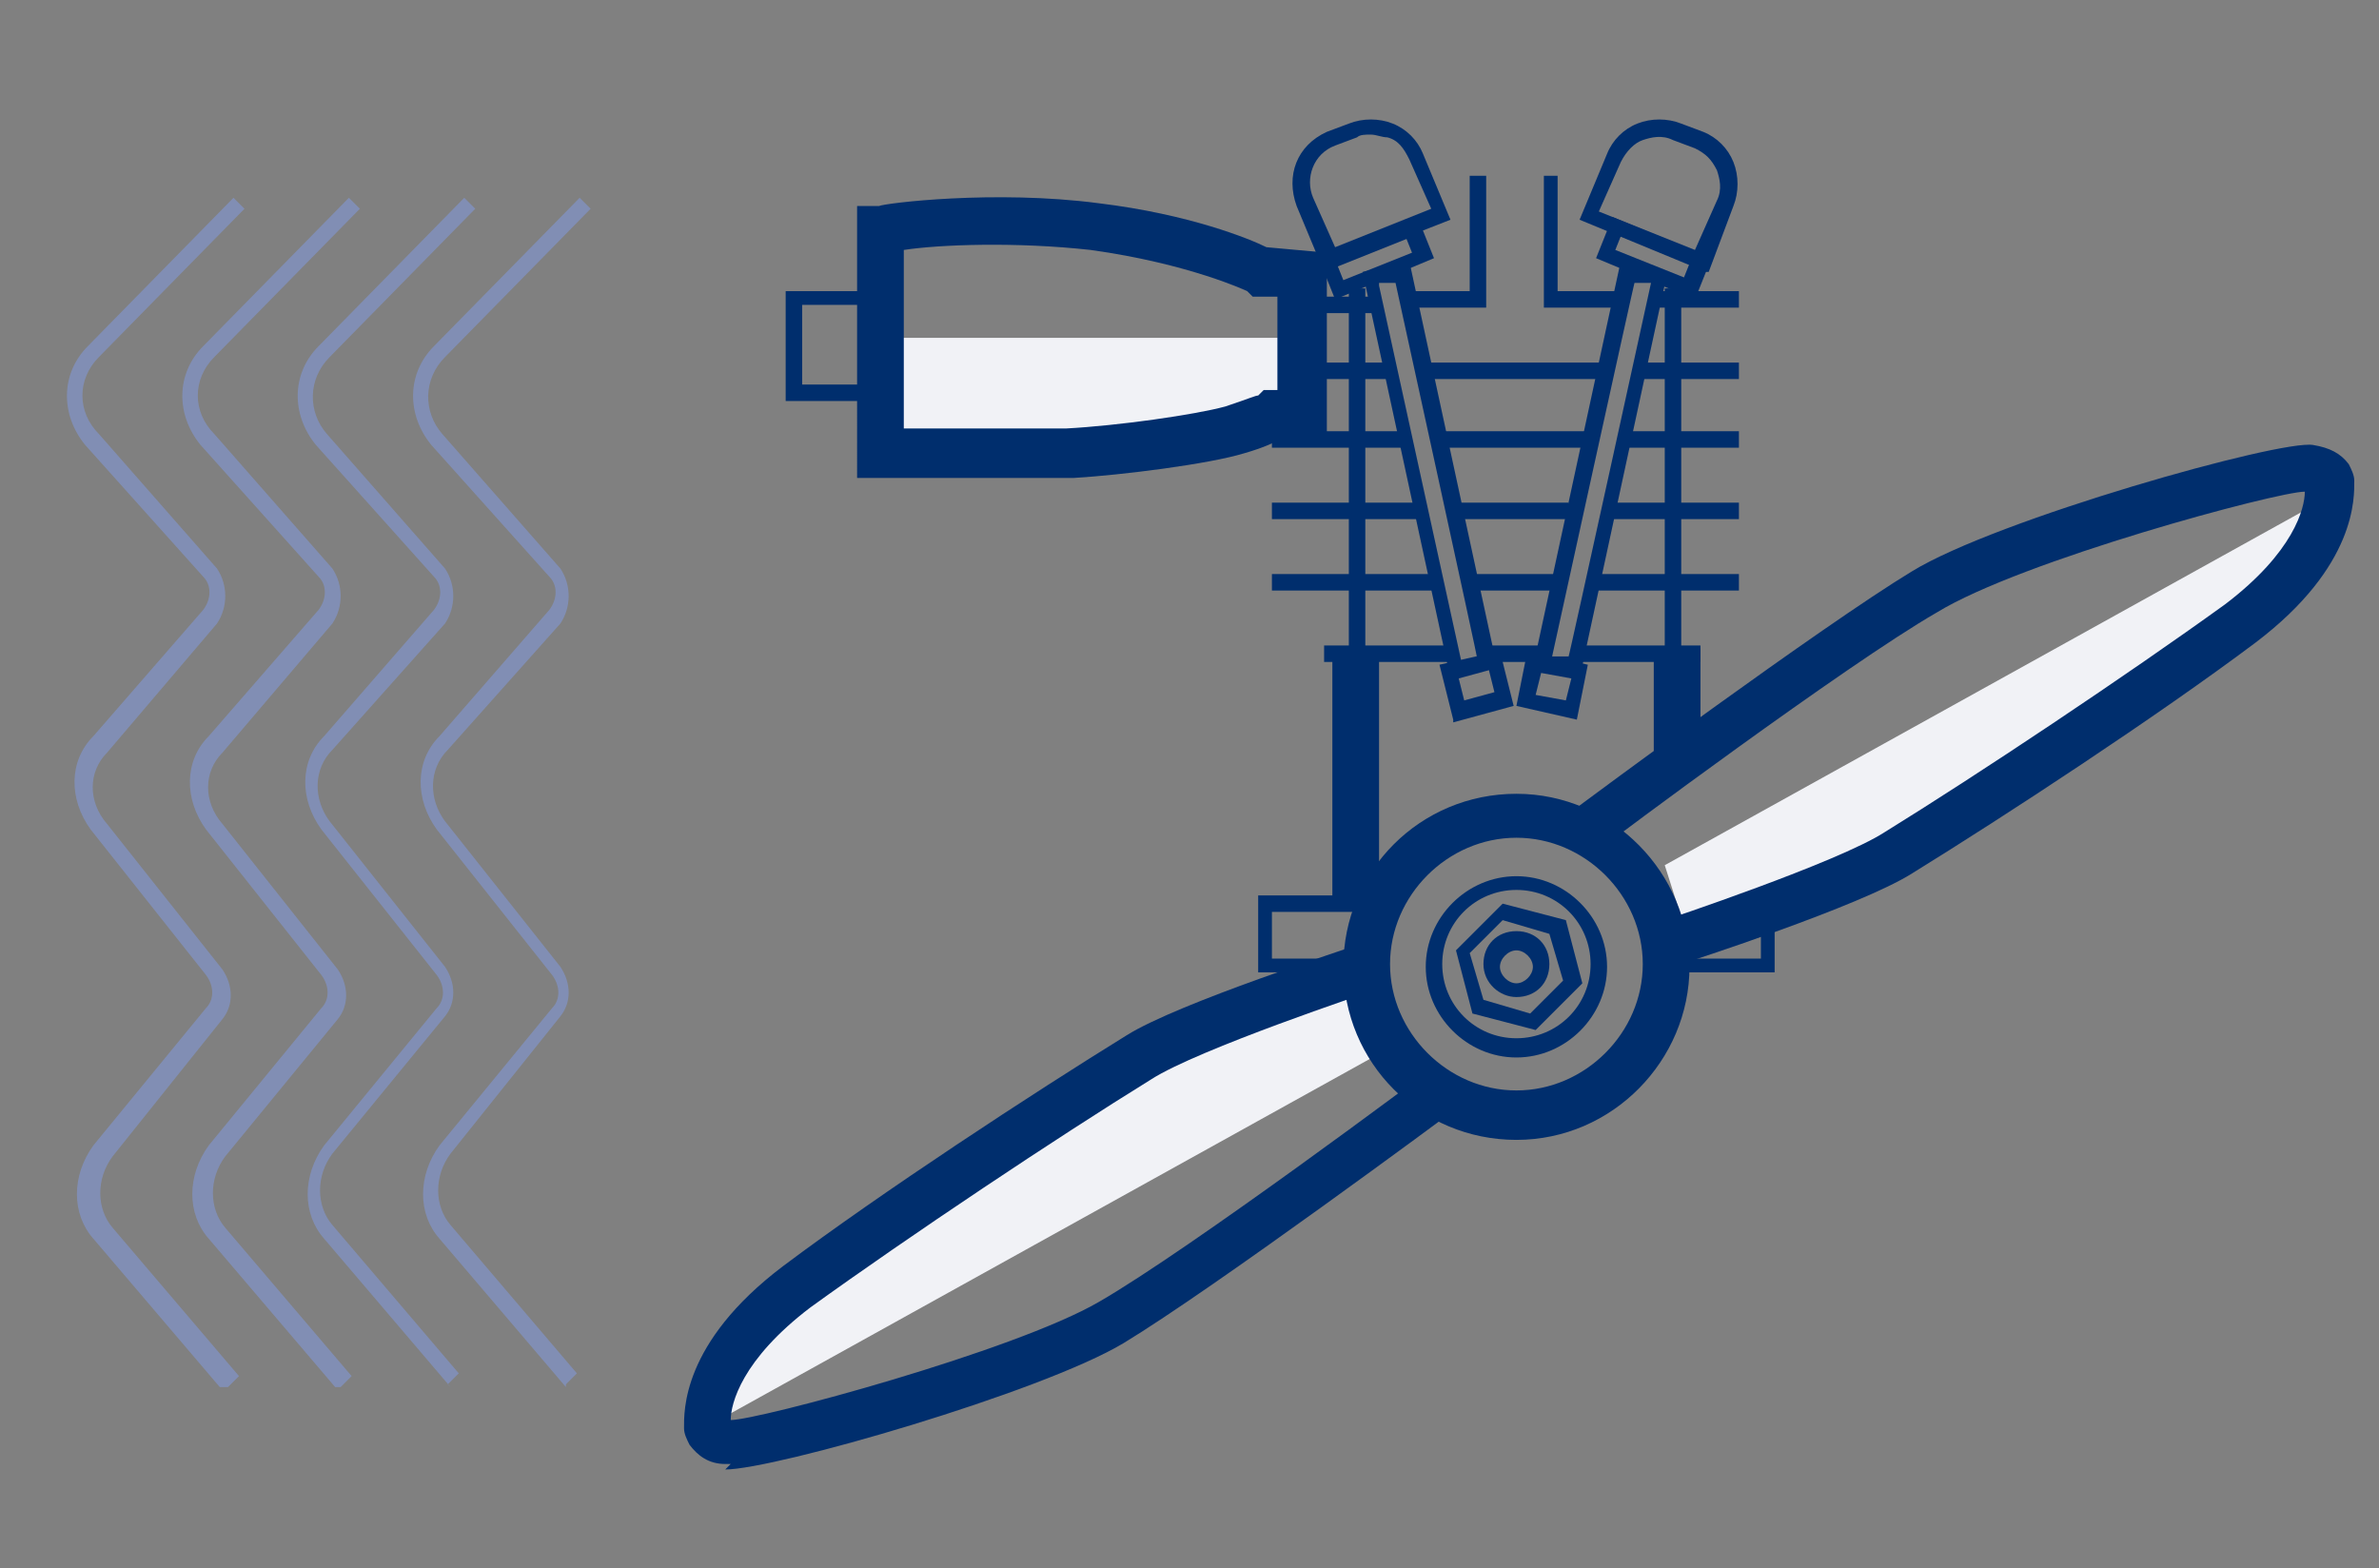 <?xml version="1.0" encoding="UTF-8"?>
<svg xmlns="http://www.w3.org/2000/svg" width="86.6" height="57.1" version="1.1" viewBox="0 0 86.6 57.1">
  <rect x="0" y="0" width="86.6" height="57.1" fill="#808080" stroke="none"/>
  <!-- Generator: Adobe Illustrator 28.6.0, SVG Export Plug-In . SVG Version: 1.2.0 Build 709)  -->
  <g>
    <g id="_Слой_1" data-name="Слой_1">
      <g>
        <rect x="32.6" y="12.3" width="14.7" height="3.7" fill="#f1f2f6"/>
        <path d="M50.5,38.2l-24.7,13.7s-.7-2.3,3.3-5.1,11.5-8.2,14.5-9.4c3-1.2,6.2-1.4,6.2-1.4l.7,2.2Z" fill="#f1f2f6"/>
        <path d="M60.6,31.5l24.7-13.7s.7,2.3-3.3,5.1c-4,2.9-11.5,8.2-14.5,9.4-3,1.2-6.2,1.4-6.2,1.4l-.7-2.2Z" fill="#f1f2f6"/>
        <path d="M8,50.5l-4.6-5.4c-.8-.9-.8-2.3,0-3.4l4.1-5c.3-.3.3-.8,0-1.2l-4.2-5.3c-.8-1.1-.8-2.5.1-3.4l4-4.6c.3-.4.3-.9,0-1.2l-4.3-4.8c-.9-1.1-.9-2.6.1-3.6l5.3-5.4.4.4-5.3,5.4c-.8.8-.8,2,0,2.8l4.3,4.9c.4.6.4,1.4,0,2l-4,4.7c-.7.7-.7,1.8,0,2.6l4.2,5.3c.4.6.4,1.3,0,1.8l-4,5c-.6.8-.6,1.9,0,2.6l4.6,5.4-.4.4Z" fill="#818eb4"/>
        <path d="M12.2,50.5l-4.6-5.4c-.8-.9-.8-2.3,0-3.4l4.1-5c.3-.3.3-.8,0-1.2l-4.2-5.3c-.8-1.1-.8-2.5.1-3.4l4-4.6c.3-.4.3-.9,0-1.2l-4.3-4.8c-.9-1.1-.9-2.6.1-3.6l5.3-5.4.4.4-5.3,5.4c-.8.8-.8,2,0,2.8l4.3,4.9c.4.6.4,1.4,0,2l-4,4.7c-.7.7-.7,1.8,0,2.6l4.2,5.3c.4.6.4,1.3,0,1.8l-4.1,5c-.6.8-.6,1.9,0,2.6l4.6,5.4-.4.4Z" fill="#818eb4"/>
        <path d="M16.4,50.5l-4.6-5.4c-.8-.9-.8-2.3,0-3.4l4.1-5c.3-.3.3-.8,0-1.2l-4.2-5.3c-.8-1.1-.8-2.5.1-3.4l4-4.6c.3-.4.3-.9,0-1.2l-4.3-4.8c-.9-1.1-.9-2.6.1-3.6l5.3-5.4.4.4-5.3,5.4c-.8.8-.8,2-.1,2.8l4.3,4.9c.4.6.4,1.4,0,2l-4.1,4.6c-.7.7-.7,1.8-.1,2.6l4.2,5.3c.4.6.4,1.3,0,1.8l-4.1,5c-.6.8-.6,1.9,0,2.6l4.6,5.4-.4.4Z" fill="#818eb4"/>
        <path d="M20.6,50.5l-4.6-5.4c-.8-.9-.8-2.3,0-3.4l4.1-5c.3-.3.3-.8,0-1.2l-4.2-5.3c-.8-1.1-.8-2.5.1-3.4l4-4.6c.3-.4.3-.9,0-1.2l-4.3-4.8c-.9-1.1-.9-2.6.1-3.6l5.3-5.4.4.4-5.3,5.4c-.8.8-.8,2-.1,2.8l4.3,4.9c.4.6.4,1.4,0,2l-4.1,4.6c-.7.7-.7,1.8-.1,2.6l4.2,5.3c.4.6.4,1.3,0,1.8l-4,5c-.6.8-.6,1.9,0,2.6l4.6,5.4-.4.4Z" fill="#818eb4"/>
        <g>
          <path d="M55.2,41.5c-3.5,0-6.3-2.8-6.3-6.3s2.8-6.3,6.3-6.3,6.3,2.9,6.3,6.3-2.8,6.3-6.3,6.3ZM55.2,30.5c-2.5,0-4.6,2.1-4.6,4.6s2.1,4.6,4.6,4.6,4.6-2.1,4.6-4.6-2.1-4.6-4.6-4.6Z" fill="#002e6d"/>
          <path d="M55.2,38.5c-1.8,0-3.3-1.5-3.3-3.3s1.5-3.3,3.3-3.3,3.3,1.5,3.3,3.3c0,1.8-1.5,3.3-3.3,3.3ZM55.2,32.4c-1.5,0-2.7,1.2-2.7,2.7s1.2,2.7,2.7,2.7,2.7-1.2,2.7-2.7-1.2-2.7-2.7-2.7Z" fill="#002e6d"/>
          <path d="M55.2,36.3c-.6,0-1.2-.5-1.2-1.2s.5-1.2,1.2-1.2,1.2.5,1.2,1.2-.5,1.2-1.2,1.2ZM55.2,34.6c-.3,0-.6.3-.6.6s.3.6.6.6.6-.3.6-.6c0-.3-.3-.6-.6-.6Z" fill="#002e6d"/>
          <path d="M55.9,37.5l-2.3-.6-.6-2.3,1.7-1.7,2.3.6.6,2.3-1.7,1.7ZM54,36.4l1.7.5,1.2-1.2-.5-1.7-1.7-.5-1.2,1.2.5,1.7Z" fill="#002e6d"/>
          <path d="M61.1,35.2l-.5-1.7c0,0,6.3-2.1,8-3.2,3.4-2.1,8.8-5.7,12.4-8.3,2.5-1.9,2.9-3.5,2.9-4.1,0,0,0,0,0,0-1,0-10.3,2.5-13.4,4.4-3.3,1.9-12,8.4-12.1,8.5l-1-1.4c.4-.3,8.9-6.6,12.2-8.6,3.1-1.9,13.4-4.8,14.6-4.6.6.1,1,.3,1.3.7.1.2.2.4.2.6,0,.6.1,3.1-3.6,5.9-3.6,2.7-9.1,6.3-12.5,8.4-1.9,1.2-8.1,3.2-8.4,3.3ZM83.9,17.5s0,0,0,0h0Z" fill="#002e6d"/>
          <path d="M26.6,53.3c0,0-.1,0-.2,0-.6,0-1-.3-1.3-.7-.1-.2-.2-.4-.2-.6,0-.6-.1-3.1,3.6-5.9,3.6-2.7,9.1-6.3,12.5-8.4,1.9-1.2,8.2-3.2,8.4-3.3l.5,1.7c0,0-6.3,2.1-8,3.2-3.4,2.1-8.8,5.7-12.4,8.3-2.5,1.9-2.9,3.5-2.9,4.1,0,0,0,0,0,0,1,0,10.3-2.5,13.4-4.3,3.3-1.9,12-8.4,12.1-8.5l1,1.4c-.4.3-8.9,6.6-12.2,8.6-3,1.8-12.7,4.6-14.5,4.6ZM26.7,52h0s0,0,0,0Z" fill="#002e6d"/>
          <path d="M35.8,17.4c-1.9,0-3.7,0-3.8,0h-.8V7.5h.8c.2-.1,4.2-.6,8-.1,3.3.4,5.5,1.3,6.1,1.6l2.2.2v6.8h-1.7c-.2.1-.6.3-1.3.5-1.3.4-4.5.8-6.2.9-.8,0-2,0-3.2,0ZM32.9,15.6c1.5,0,4.4,0,5.9,0,1.9-.1,4.7-.5,5.8-.8.9-.3,1.1-.4,1.2-.4l.2-.2h.5c0,0,0-3.4,0-3.4h-.9c0,0-.2-.2-.2-.2,0,0-2.1-1-5.7-1.5-2.7-.3-5.5-.2-6.8,0v6.5h0Z" fill="#002e6d"/>
          <path d="M32.3,14.6h-3.7v-4h3.7v4ZM29.2,14h2.6v-2.9h-2.6v2.9Z" fill="#002e6d"/>
          <path d="M57.5,24.7l-1.7-.4,3.2-14.8,1.7.4-3.2,14.8ZM56.5,23.9h.6c0,.1,3-13.6,3-13.6h-.6c0-.1-3,13.6-3,13.6Z" fill="#002e6d"/>
          <path d="M57.4,26.2l-2.2-.5.4-2,2.2.5-.4,2ZM55.9,25.3l1.1.2.2-.8-1.1-.2-.2.8Z" fill="#002e6d"/>
          <path d="M52.9,26.2l-.5-2,2.2-.5.5,2-2.2.6ZM53.1,24.7l.2.8,1.1-.3-.2-.8-1.1.3Z" fill="#002e6d"/>
          <path d="M61.7,10.9l-3.6-1.5.6-1.5,3.6,1.5-.6,1.5ZM58.8,9.1l2.5,1,.2-.5-2.5-1-.2.5Z" fill="#002e6d"/>
          <path d="M62.1,9.9l-4.6-1.9,1-2.4c.2-.5.6-.9,1.1-1.1s1.1-.2,1.6,0l.8.3c.5.2.9.6,1.1,1.1s.2,1.1,0,1.6l-.9,2.4ZM58.2,7.7l3.5,1.4.8-1.8c.2-.4.1-.8,0-1.1-.2-.4-.4-.6-.8-.8l-.8-.3c-.4-.2-.8-.1-1.1,0s-.6.4-.8.8l-.8,1.8Z" fill="#002e6d"/>
          <path d="M52.8,24.7l-3.2-14.8,1.7-.4,3.2,14.8-1.7.4ZM50.2,10.4l3,13.7h.6c0-.1-3-13.8-3-13.8h-.6Z" fill="#002e6d"/>
          <path d="M48.6,10.9l-.6-1.5,3.6-1.5.6,1.5-3.6,1.5ZM48.7,9.7l.2.5,2.5-1-.2-.5-2.5,1Z" fill="#002e6d"/>
          <path d="M48.2,9.9l-1-2.4c-.4-1.1,0-2.2,1.1-2.7l.8-.3c.5-.2,1.1-.2,1.6,0s.9.6,1.1,1.1l1,2.4-4.6,1.8ZM49.9,4.9c-.2,0-.4,0-.5.1l-.8.3c-.8.3-1.1,1.2-.8,1.9l.8,1.8,3.5-1.4-.8-1.8c-.2-.4-.4-.7-.8-.8-.2,0-.4-.1-.6-.1Z" fill="#002e6d"/>
          <rect x="57.4" y="23.5" width="4.5" height=".6" fill="#002e6d"/>
          <rect x="58" y="20.9" width="5.3" height=".6" fill="#002e6d"/>
          <rect x="58.5" y="18.3" width="4.8" height=".6" fill="#002e6d"/>
          <rect x="59.1" y="15.7" width="4.2" height=".6" fill="#002e6d"/>
          <rect x="59.7" y="13.2" width="3.6" height=".6" fill="#002e6d"/>
          <rect x="60.2" y="10.6" width="3.1" height=".6" fill="#002e6d"/>
          <rect x="48.2" y="10.8" width="1.8" height=".6" fill="#002e6d"/>
          <rect x="48.2" y="23.5" width="4.5" height=".6" fill="#002e6d"/>
          <polygon points="49.8 35.4 45.8 35.4 45.8 32.6 50.2 32.6 50.2 33.2 46.3 33.2 46.3 34.9 49.8 34.9 49.8 35.4" fill="#002e6d"/>
          <polygon points="64.6 35.4 60.6 35.4 60.6 34.9 64.1 34.9 64.1 33.2 63.7 33.2 63.7 32.6 64.6 32.6 64.6 35.4" fill="#002e6d"/>
          <rect x="54.3" y="23.5" width="1.9" height=".6" fill="#002e6d"/>
          <rect x="53.4" y="20.9" width="3.4" height=".6" fill="#002e6d"/>
          <rect x="53" y="18.3" width="4.1" height=".6" fill="#002e6d"/>
          <rect x="52.5" y="15.7" width="5.4" height=".6" fill="#002e6d"/>
          <rect x="51.9" y="13.2" width="6.5" height=".6" fill="#002e6d"/>
          <rect x="46.3" y="20.9" width="5.9" height=".6" fill="#002e6d"/>
          <rect x="46.3" y="18.3" width="5.4" height=".6" fill="#002e6d"/>
          <rect x="46.3" y="15.7" width="4.8" height=".6" fill="#002e6d"/>
          <rect x="48.2" y="13.2" width="2.3" height=".6" fill="#002e6d"/>
          <polygon points="58.9 11.2 56.2 11.2 56.2 6.4 56.7 6.4 56.7 10.6 58.9 10.6 58.9 11.2" fill="#002e6d"/>
          <polygon points="54.1 11.2 51.3 11.2 51.3 10.6 53.5 10.6 53.5 6.4 54.1 6.4 54.1 11.2" fill="#002e6d"/>
          <rect x="48.5" y="23.6" width="1.7" height="9.2" fill="#002e6d"/>
          <rect x="60.2" y="23.6" width="1.7" height="4.2" fill="#002e6d"/>
          <rect x="49.1" y="10.5" width=".6" height="13.1" fill="#002e6d"/>
          <rect x="60.6" y="10.5" width=".6" height="13.1" fill="#002e6d"/>
        </g>
      </g>
    </g>
  </g>
</svg>